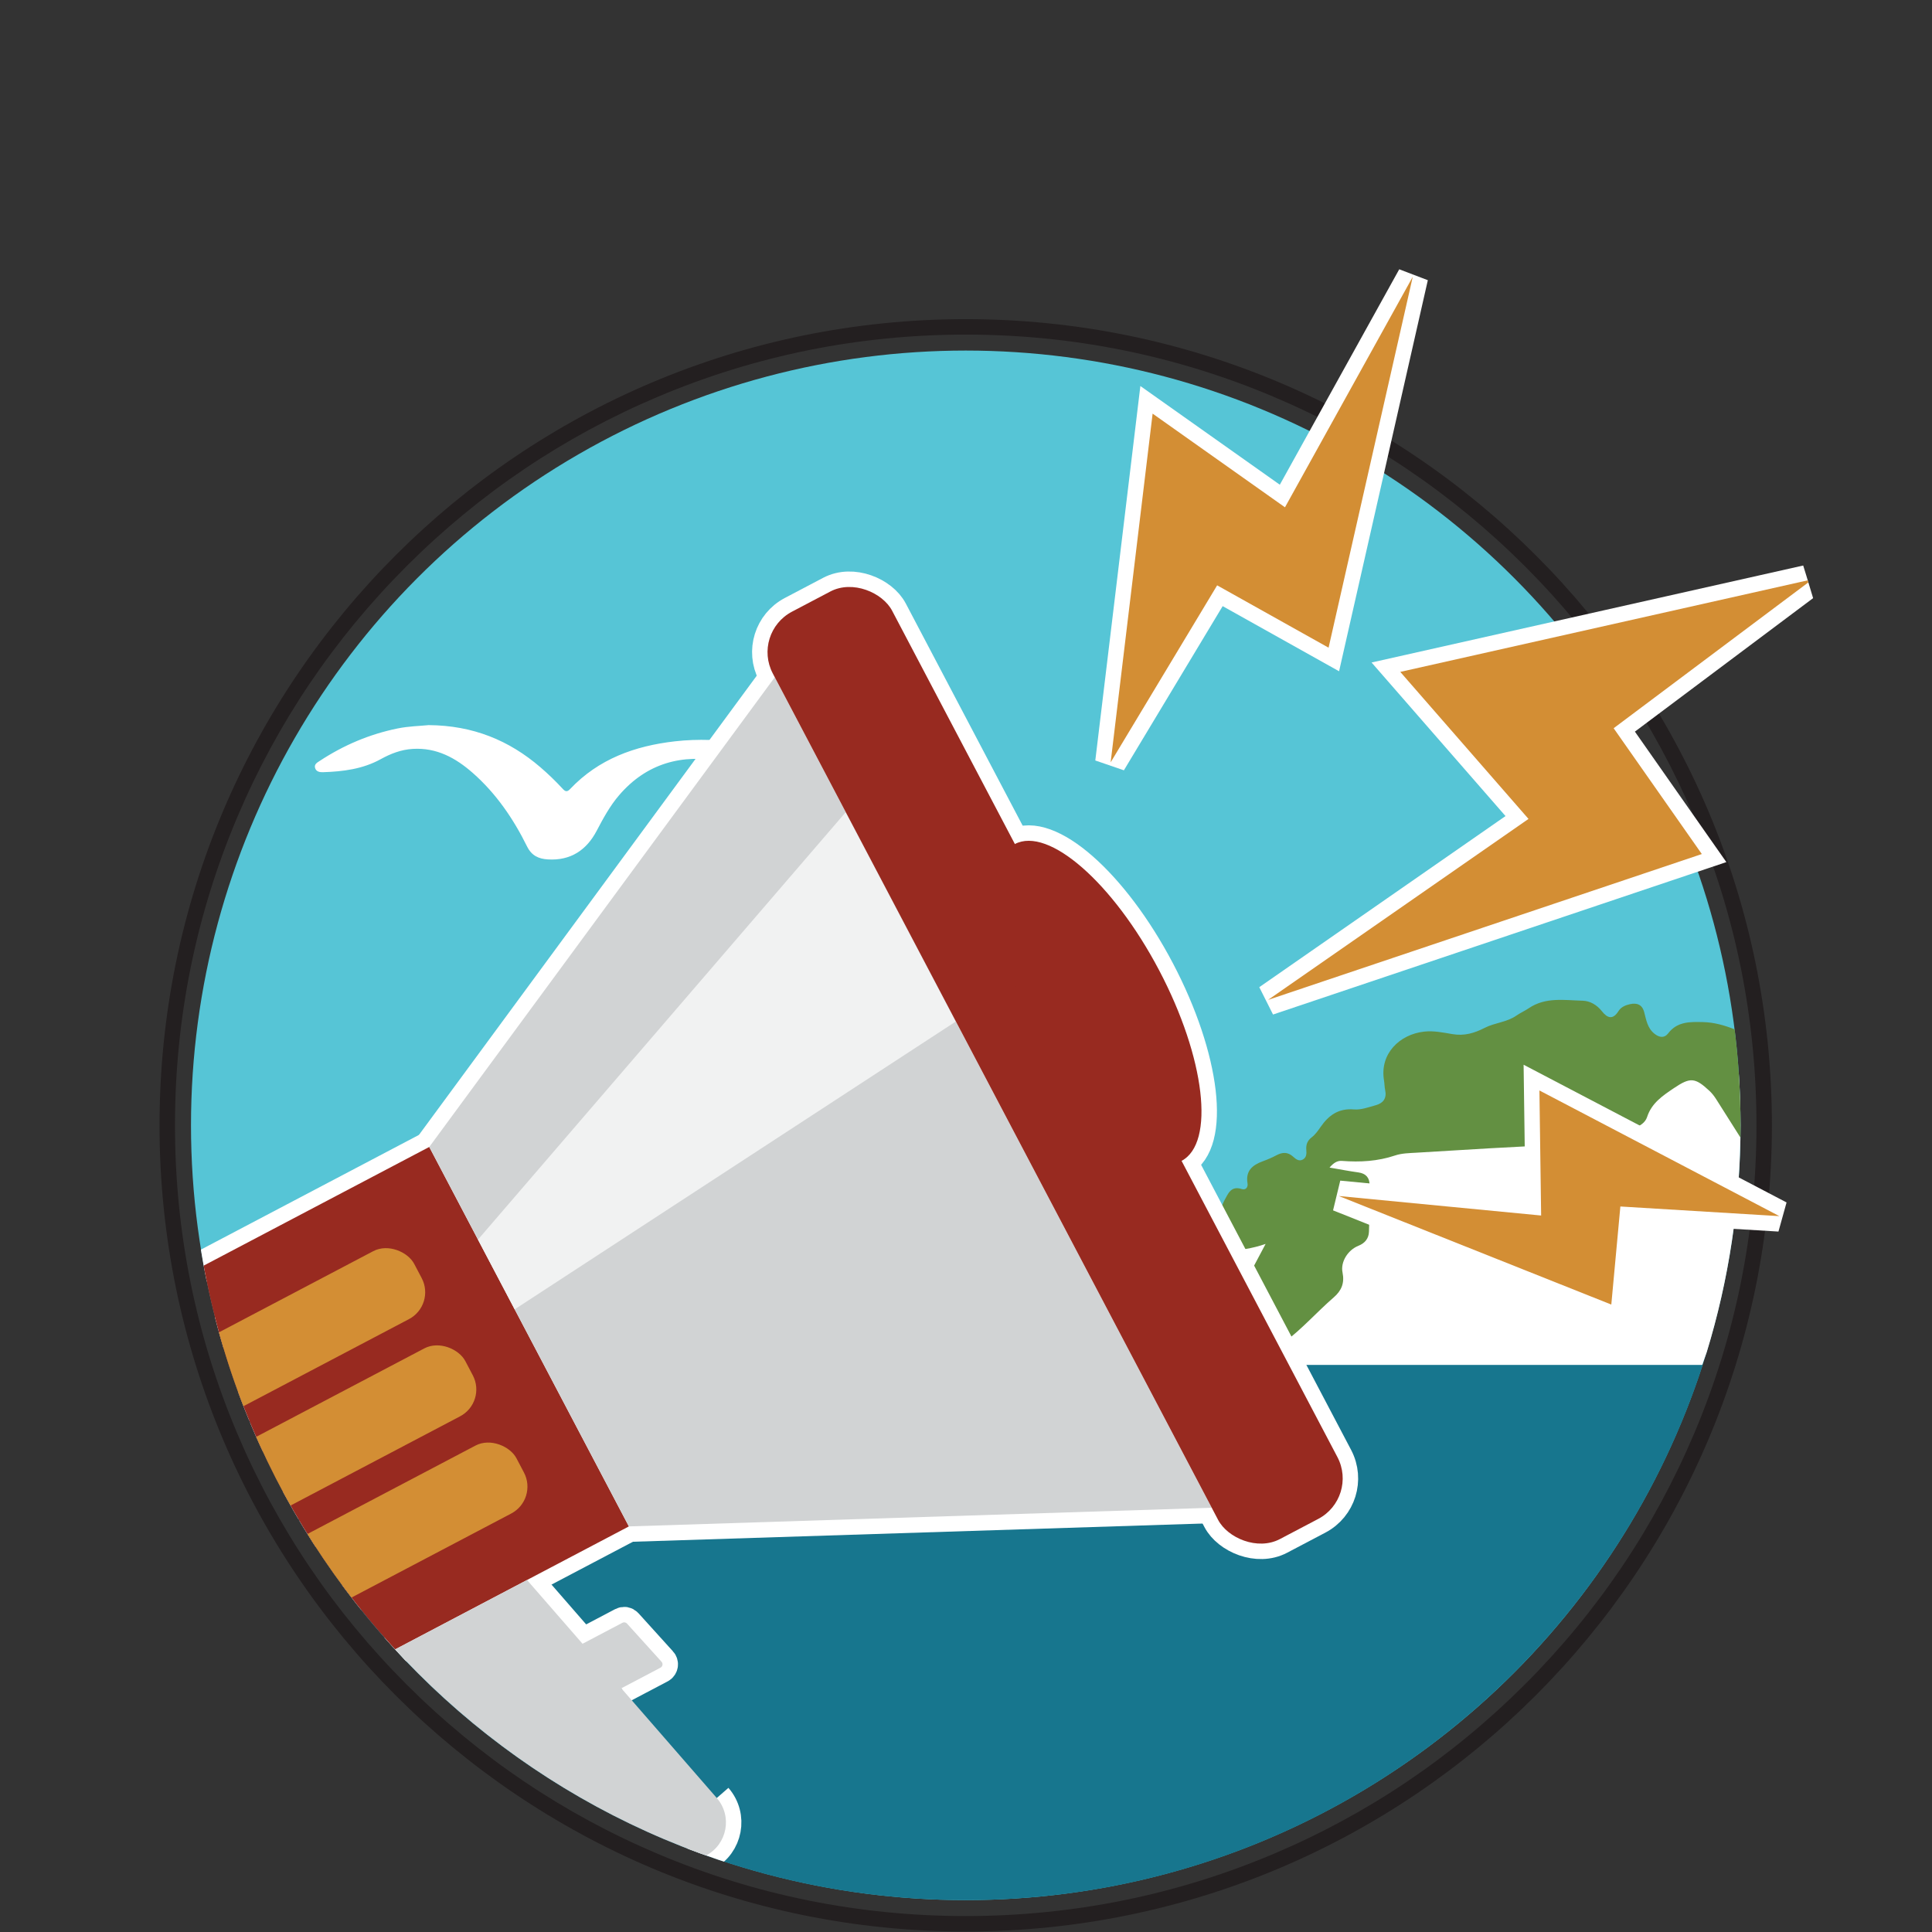 <?xml version="1.0" encoding="UTF-8"?>
<svg xmlns="http://www.w3.org/2000/svg" xmlns:xlink="http://www.w3.org/1999/xlink" id="a" width="720" height="720" viewBox="0 0 1000 1000"><rect x="0" y="0" width="1000" height="1000" fill="#333333" stroke="none"/><defs><style>.c,.d{fill:none;}.c,.e,.f,.g,.h,.i,.j,.k,.l,.m{stroke-width:0px;}.d{stroke:#fff;stroke-width:16px;}.e{fill:#d38e34;}.f{fill:#639042;}.g{fill:#f1f2f2;}.h{fill:#17768e;}.i{fill:#56c5d6;}.n{clip-path:url(#b);}.j{fill:#982a20;}.k{fill:#d1d3d4;}.l{fill:#fff;}.m{fill:#231f20;}</style><clipPath id="b"><path class="c" d="M929.51,582.13s0,.12,0,.17c-.31,41.73-.75,84.32-14.29,123.8-15.59,45.47-47.16,60.22-77.99,91.65-29.17,29.73-48.49,66.22-81.85,93.83-71.54,59.19-162.66,91.91-255.5,91.91-221.48,0-401.02-179.54-401.02-401.02S278.4,181.46,499.88,181.46c85.64,0,171.85-88.83,257.11-80.47,46.71,4.58,144.52,90.3,168.43,141.85,6.36,13.72,1.74,30.1,6.26,44.53,34.84,111.33,64.54,243.57-2.16,294.77Z"/></clipPath></defs><path class="m" d="M499.85,173.19c55.26,0,108.85,10.82,159.31,32.16,48.74,20.61,92.51,50.12,130.1,87.71,37.59,37.59,67.1,81.36,87.72,130.1,21.34,50.45,32.16,104.05,32.16,159.31s-10.82,108.85-32.16,159.31c-20.61,48.74-50.12,92.51-87.72,130.1-37.59,37.59-81.36,67.1-130.1,87.71-50.45,21.34-104.05,32.16-159.31,32.16s-108.85-10.82-159.31-32.16c-48.74-20.61-92.51-50.12-130.1-87.71-37.59-37.59-67.1-81.36-87.71-130.1-21.34-50.45-32.16-104.05-32.16-159.31s10.82-108.85,32.16-159.31c20.61-48.74,50.12-92.51,87.71-130.1,37.59-37.59,81.36-67.1,130.1-87.71,50.45-21.34,104.05-32.16,159.31-32.16M499.85,165.19c-230.46,0-417.28,186.82-417.28,417.28s186.82,417.28,417.28,417.28,417.28-186.82,417.28-417.28-186.82-417.28-417.28-417.28h0Z"/><circle class="i" cx="499.88" cy="582.47" r="401.02"/><path class="l" d="M222,375.31c-4.61.47-10.44.56-16.22,1.74-14.58,2.98-27.97,8.68-40.35,16.83-1.22.8-2.9,1.69-2.35,3.6.55,1.93,2.39,2.26,4.04,2.21,10.41-.33,20.63-1.61,29.96-6.76,5.18-2.86,10.53-4.93,16.55-5.3,12.37-.76,22.24,4.68,31.07,12.44,12.1,10.64,21.04,23.75,28.12,38.08,2.4,4.85,6.1,6.4,10.78,6.68,11.64.71,19.92-4.71,25.21-14.76,3.4-6.46,6.81-12.83,11.6-18.42,14.31-16.68,32.67-21.58,53.47-17.55,7.15,1.38,11.23-2.32,15.92-5.66,1.75-1.25,1.18-2.96-1.24-3.36-.98-.16-1.95-.38-2.94-.51-12.07-1.64-24.14-2.25-36.3-.86-20.77,2.37-39.49,9.14-54.22,24.68-1.4,1.47-2.35,1.51-3.74,0-3.67-3.98-7.55-7.74-11.66-11.27-16.26-13.98-34.93-21.61-57.69-21.8Z"/><path class="l" d="M899.96,555.03c-11.12.14-22.17.81-33.43,2.15-1.68.24-3.37.49-5.05.74-5.83,7.23-13.73,12.89-22.57,15.81-10.61,5.6-20.39,12.32-32.53,15.02-13.81,3.07-27.14,2.83-41.07,3.03-25.66.36-51.32,2.21-76.99,2.79-2.42.05-4.79-.11-7.11-.47-.36.89-.71,1.8-1.1,2.67-.05,23.7-22.22,43.54-45.35,43.54-6.49,0-12.54-1.36-17.98-3.79-1.61.2-3.23.39-4.84.58-9.25,1.54-18.35,3.88-27.43,6.41-8.35,12.69-23.19,21.34-38.45,21.34-8.84,0-16.88-2.52-23.66-6.84-1.72.28-3.44.56-5.17.83-7.34,4.83-15.97,7.68-24.73,7.68-5.48,0-10.65-.97-15.4-2.73-6.98.67-13.97,1.26-20.96,1.77-9.78.71-19.6,1.63-29.45,2.55-10.7,3.04-21.68,4.81-33.47,5.52-14.31.87-28.66-.35-42.98-.42-3.46-.02-6.8-.43-9.99-1.16-6.52,3.56-13.83,5.62-21.25,5.62-5.01,0-9.75-.82-14.17-2.3-.38,2.38-.78,4.76-1.13,7.15-.94,8.6-1.47,17.19-1.37,25.8h529.05c16.41-1.21,32.83-1.21,49.27-.78.9-2.59,1.83-5.17,2.78-7.74,11.34-37.12,17.45-76.52,17.45-117.35,0-9.22-.32-18.37-.93-27.44Z"/><path class="h" d="M118.4,706.48c52.23,160.78,203.28,277.01,381.48,277.01s329.25-116.23,381.48-277.01H118.4Z"/><path class="f" d="M863.47,534.84c-1.96,2.57-4.53,2.26-7.09.25-3.66-2.88-4.29-7.19-5.34-11.17-1.11-4.23-4.06-4.88-7.33-4.17-2.15.47-4.61,1.39-5.95,3.54-2.87,4.61-5.69,3.84-8.63.11-2.53-3.22-6.09-5.33-9.91-5.43-9.45-.24-19.24-2.01-27.91,3.87-2.07,1.41-4.41,2.42-6.46,3.85-4.95,3.45-11.14,3.64-16.34,6.31-5.31,2.73-10.56,4.32-16.78,3.25-4.75-.81-9.63-1.83-14.57-1.29-12.76,1.4-23.12,11.52-20.8,25.26.28,1.66.24,3.38.6,5.02.91,4.22-1.01,6.75-4.84,7.81-3.7,1.02-7.6,2.5-11.29,2.19-8-.67-13.11,3.01-17.31,9.1-1.32,1.91-2.74,3.92-4.55,5.3-2.33,1.78-3.05,3.88-2.83,6.58.16,1.9.15,3.84-1.77,4.94-2.05,1.17-3.73-.27-5-1.43-2.86-2.6-5.63-2.4-8.78-.72-2.22,1.19-4.56,2.18-6.92,3.04-5.39,1.96-9.05,4.95-7.95,11.46.34,2.01-.94,3.6-2.97,2.94-5.59-1.82-7.02,2.29-8.97,5.81-1.33,2.41-1.8,5.96-5.45,5.81-7.15-.29-14.06,2.05-21.1,1.98-16.68-.18-33.18,2.94-49.87,2.45-.83-.02-1.68.17-2.51.27-16.47,1.91-32.97,3.64-49.41,5.78-12.16,1.58-24.41,2.51-36.39,5.49-7.31,1.82-14.72,3.41-22.17,4.39-12.84,1.68-25.59,3.91-38.55,4.89-15.73,1.18-31.39,3.39-47.06,5.36-16.27,2.05-32.77,2.58-48.55,8.01-4.53,1.56-7.82,4.93-8.17,11.5,7.01,5.53,14.6,5.76,22.9,3.19,14.3-4.44,29.08-3.54,43.78-3.07,4.22.14,8.44.34,12.66.5,5.1.19,9.87-.22,14.05,4.59,3.1,3.57,8.32,4.37,13.52,1.83,15.54-7.59,32.23-12.06,48.6-17.39,8.41-2.74,16.44-1.65,23.49,3.84,3.6,2.8,7.37,3.23,11.45,1.92,6.83-2.21,13.59-4.6,20.4-6.88,1.69-.57,3.37-1.67,5.64-.15-2.29,2.81-4.32,5.85-6.89,8.34-3.93,3.8-5.69,8.71-7.89,13.44-1.87,4.02.29,6.24,3.78,6.26,5.85.04,3.89,2.98,2.69,5.77-1,2.32-2.23,4.54-3.35,6.8,22.48.04,44.96.08,67.44.12-1.78-9.3-2.56-10.08-12.04-11.93-5.06-.99-5.69-2.67-2.19-6.57,10.24-11.41,20.47-22.85,30.92-34.07,5.45-5.85,12.75-7.39,20.42-6.9,13.63.86,27.23,1.87,41.15-2.98-4.41,8.36-8.5,15.89-12.37,23.54-1.74,3.44-3.18,7.06-4.47,10.7-1.15,3.23-.99,6.61,2.09,8.67,3.13,2.09,2.82,4.22,1,6.75-2.78,3.86-4.03,8.11-3.55,12.86,7.91-.01,15.81-.03,23.72-.04-.45-4.33-.49-8.82,3.29-11.64,9.26-6.9,16.83-15.61,25.5-23.12,4.1-3.55,5.71-7.46,4.6-12.94-1.12-5.51,2.81-11.68,8.25-13.83,3.39-1.34,5.3-3.8,5.43-7.23.29-8.1.35-16.22.32-24.32-.01-3.7-1.94-5.88-5.81-6.41-4.77-.65-9.5-1.59-14.91-2.51,2.04-2.38,3.96-3.65,6.43-3.45,9.36.73,18.5.21,27.52-2.82,3.45-1.16,7.33-1.21,11.04-1.43,24.81-1.44,49.6-3.18,74.43-4,13.45-.44,25.97-3.62,38.24-8.65,2.93-1.2,5.72-2.79,6.7-5.81,2.32-7.18,8-10.99,13.78-14.89,8.5-5.73,10.95-5.66,18.45,1.31,1.35,1.25,2.51,2.76,3.5,4.31,4.23,6.61,8.41,13.25,12.59,19.89.03-2.11.05-4.22.05-6.34,0-16.81-1.04-33.38-3.05-49.65-5.23-2.09-10.63-3.64-16.41-3.77-6.52-.14-13.24-.39-17.96,5.78Z"/><g class="n"><path class="d" d="M325.51,790.07l-149.92,78.87c-20.35,10.7-45.52,2.89-56.23-17.46l-64.56-122.72c-10.7-20.35-2.89-45.52,17.46-56.23l149.92-78.87,103.32,196.41Z"/><path class="d" d="M321.59,873.86l20.28-10.67c1.14-.6,1.41-2.12.54-3.07l-17.87-19.75c-.61-.67-1.59-.84-2.38-.42l-20.64,10.86-28.73-33-81.33,42.79,109.44,117.65c5.94,6.39,15.42,8,23.14,3.94l41.38-21.77c11.03-5.8,13.76-20.38,5.58-29.78"/><polygon class="d" points="627.15 780.42 325.51 790.07 222.19 593.66 401.02 350.55 627.15 780.42"/><polygon class="d" points="437.75 420.38 247.41 641.61 266.4 677.71 494.74 528.72 437.75 420.38"/><rect class="d" x="89.65" y="669.31" width="134.38" height="39.74" rx="15.71" ry="15.71" transform="translate(-302.82 152.27) rotate(-27.75)"/><rect class="d" x="116.11" y="719.63" width="134.38" height="39.74" rx="15.71" ry="15.71" transform="translate(-323.21 170.37) rotate(-27.75)"/><rect class="d" x="142.58" y="769.94" width="134.38" height="39.74" rx="15.71" ry="15.71" transform="translate(-343.59 188.48) rotate(-27.75)"/><polygon class="d" points="692.95 619.05 834.01 675.24 838.7 624.48 921.01 629.47 796.8 564.42 797.69 629.15 692.95 619.05"/><polygon class="d" points="731.24 143.26 687.67 335.24 629.99 302.97 574.87 394.58 596.59 214.09 665.1 262.58 731.24 143.26"/><rect class="d" x="511.22" y="280.23" width="69.78" height="542.4" rx="23.68" ry="23.68" transform="translate(-193.93 317.66) rotate(-27.75)"/><ellipse class="d" cx="568.42" cy="518.9" rx="35.66" ry="92.65" transform="translate(-176.22 324.31) rotate(-27.75)"/><polygon class="d" points="656.37 517.53 880.86 442.05 835.22 376.93 938.17 299.82 724.78 347.77 791.15 423.87 656.37 517.53"/><path class="j" d="M325.51,790.07l-149.92,78.87c-20.35,10.7-45.52,2.89-56.23-17.46l-64.56-122.72c-10.7-20.35-2.89-45.52,17.46-56.23l149.92-78.87,103.32,196.41Z"/><path class="k" d="M321.59,873.86l20.28-10.67c1.14-.6,1.41-2.12.54-3.07l-17.87-19.75c-.61-.67-1.59-.84-2.38-.42l-20.64,10.86-28.73-33-81.33,42.79,109.44,117.65c5.94,6.39,15.42,8,23.14,3.94l41.38-21.77c11.03-5.8,13.76-20.38,5.58-29.78"/><polygon class="k" points="627.15 780.42 325.51 790.07 222.19 593.66 401.02 350.55 627.15 780.42"/><polygon class="g" points="437.75 420.38 247.41 641.61 266.4 677.71 494.74 528.72 437.75 420.38"/><rect class="e" x="89.65" y="669.31" width="134.38" height="39.74" rx="15.71" ry="15.71" transform="translate(-302.82 152.27) rotate(-27.75)"/><rect class="e" x="116.11" y="719.63" width="134.38" height="39.74" rx="15.71" ry="15.71" transform="translate(-323.21 170.37) rotate(-27.75)"/><rect class="e" x="142.58" y="769.94" width="134.38" height="39.74" rx="15.71" ry="15.71" transform="translate(-343.59 188.48) rotate(-27.75)"/><polygon class="e" points="692.95 619.05 834.01 675.24 838.7 624.48 921.01 629.47 796.8 564.42 797.69 629.15 692.95 619.05"/><polygon class="e" points="731.24 143.26 687.67 335.24 629.99 302.97 574.87 394.58 596.59 214.09 665.1 262.58 731.24 143.26"/><rect class="j" x="511.22" y="280.23" width="69.78" height="542.4" rx="23.68" ry="23.68" transform="translate(-193.93 317.66) rotate(-27.75)"/><ellipse class="j" cx="568.42" cy="518.9" rx="35.66" ry="92.65" transform="translate(-176.22 324.31) rotate(-27.75)"/><polygon class="e" points="656.37 517.53 880.86 442.05 835.22 376.93 938.17 299.82 724.78 347.77 791.15 423.87 656.37 517.53"/></g></svg>
